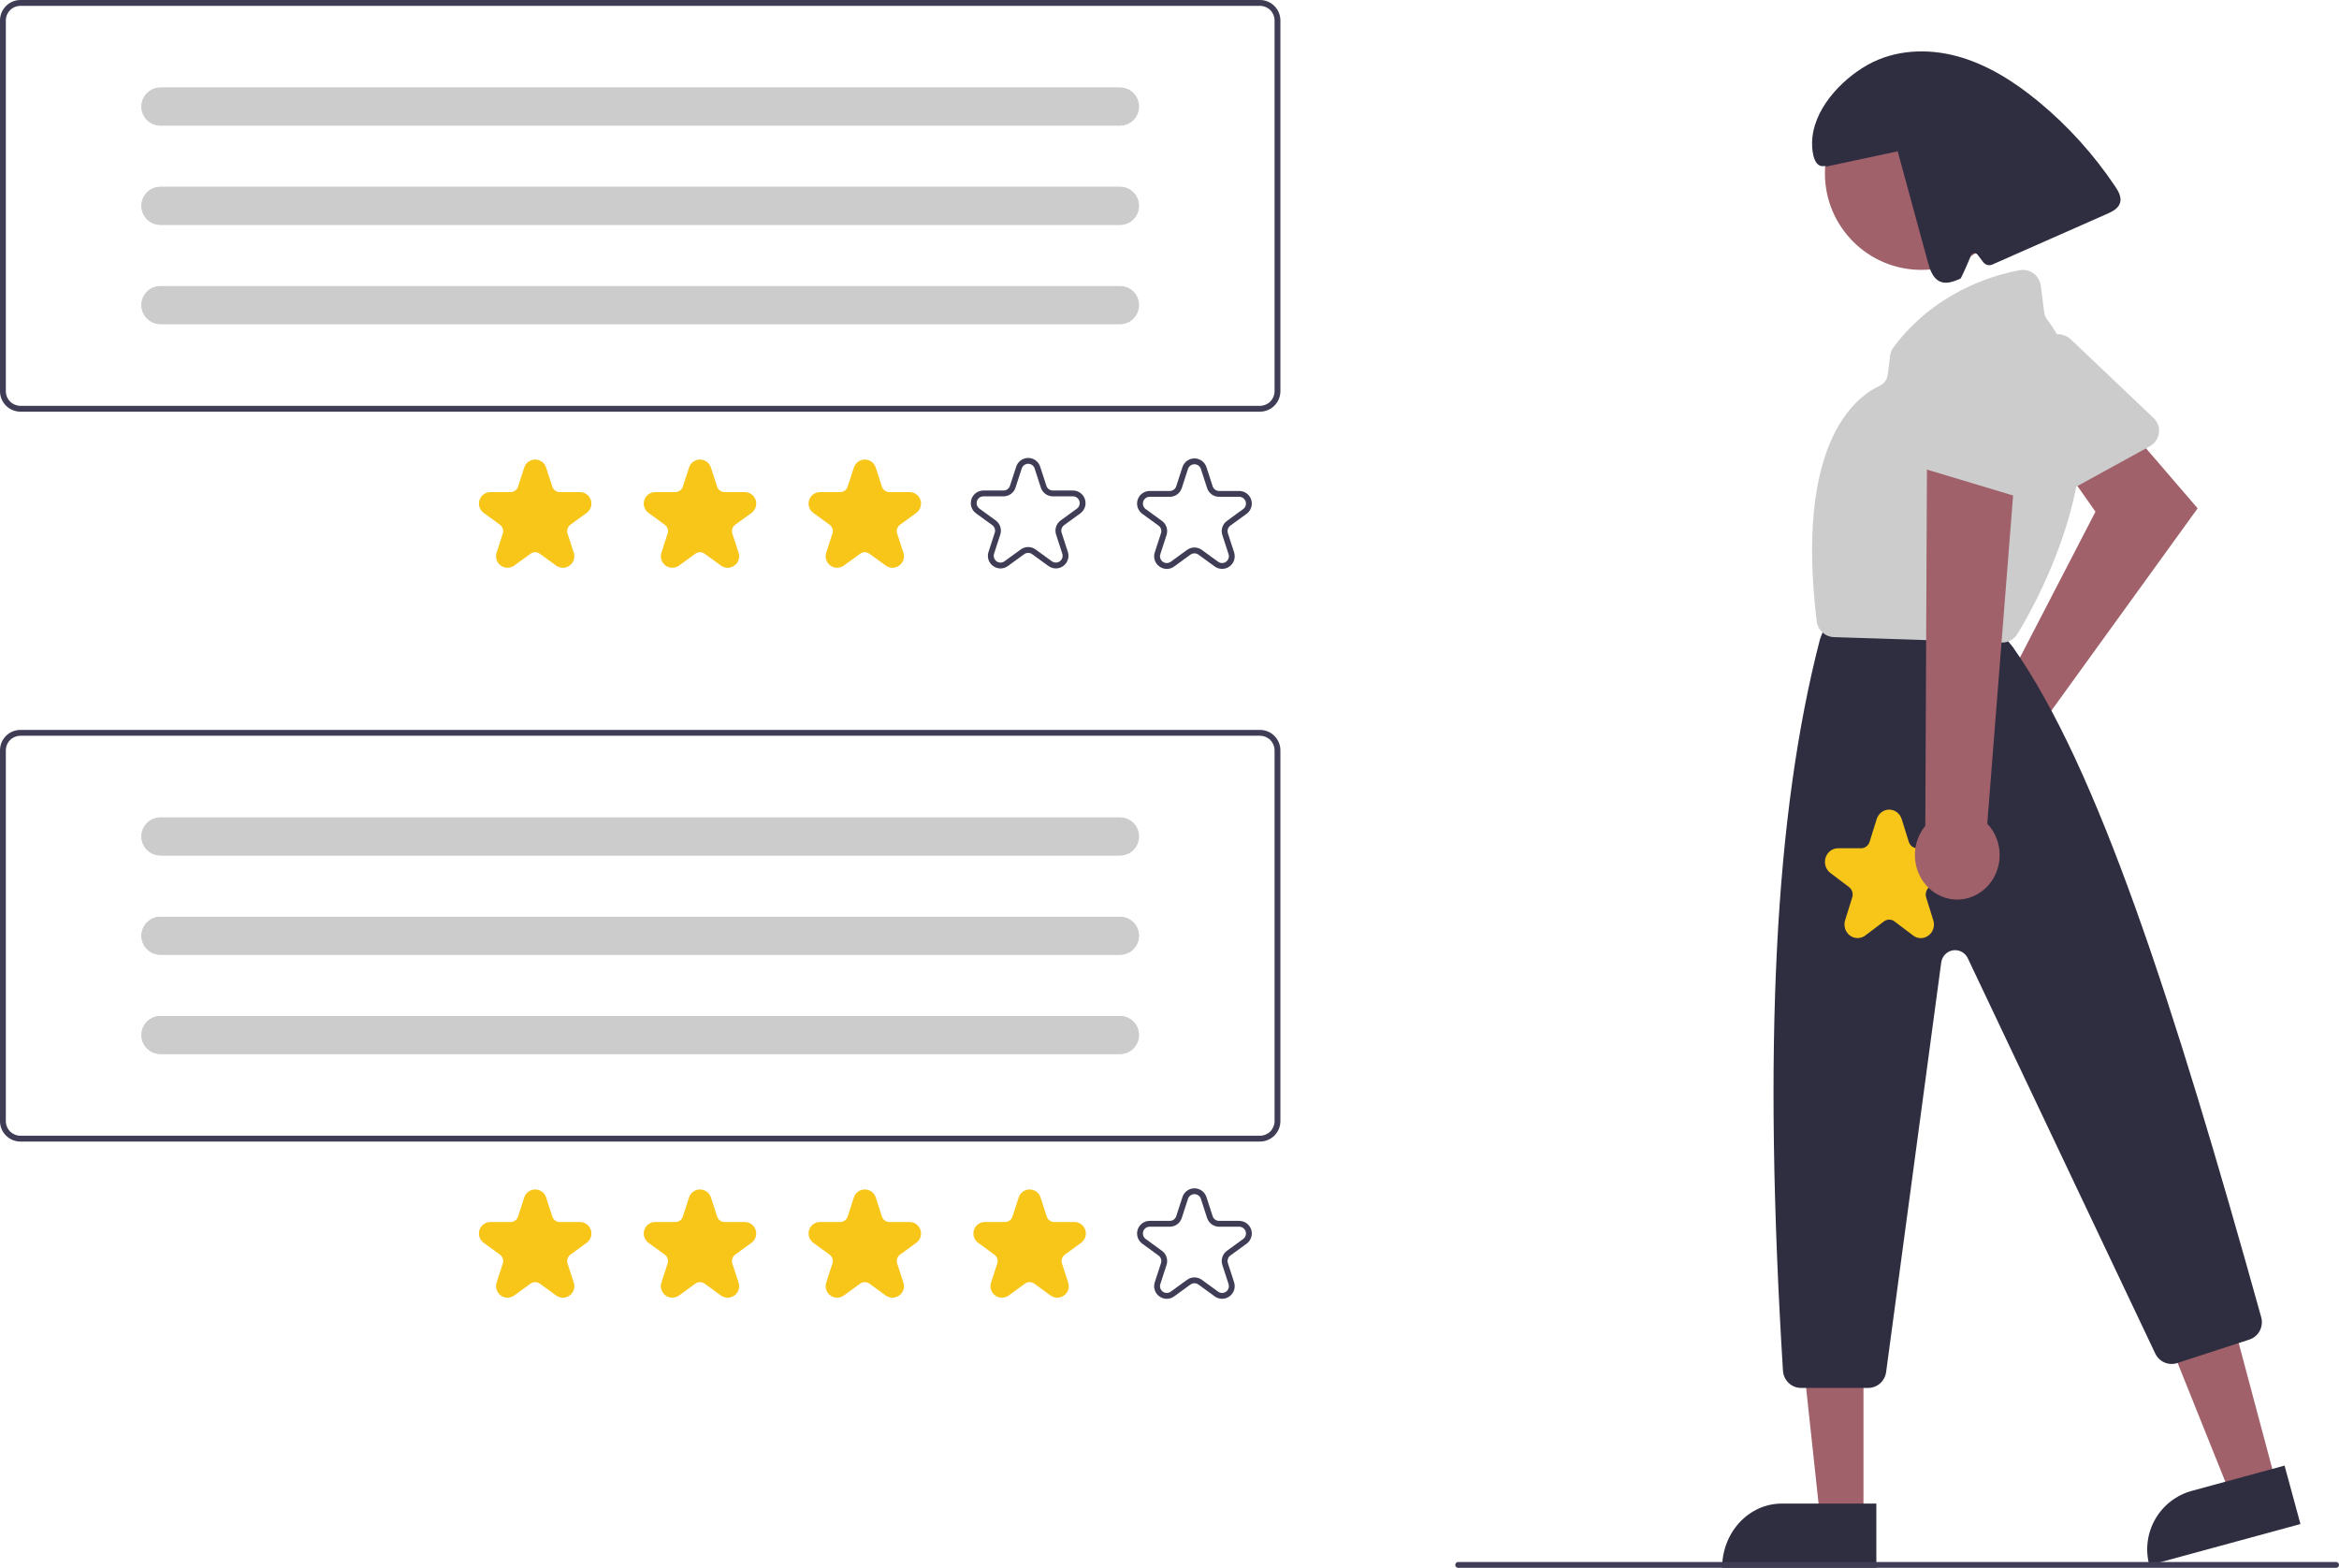 <svg width="182" height="122" viewBox="0 0 182 122" fill="none" xmlns="http://www.w3.org/2000/svg">
<g clip-path="url(#clip0_478_1340)">
<path d="M155.413 53.661C155.585 53.613 155.761 53.577 155.939 53.554L163.051 39.819L160.88 36.725L165.363 33L171 39.556L159.52 55.438C159.803 56.039 159.886 56.707 159.759 57.353C159.632 58 159.302 58.595 158.81 59.059C158.319 59.522 157.692 59.833 157.01 59.949C156.329 60.065 155.627 59.981 154.997 59.709C154.367 59.437 153.839 58.988 153.484 58.424C153.128 57.859 152.962 57.205 153.007 56.549C153.052 55.892 153.307 55.264 153.737 54.748C154.166 54.233 154.751 53.854 155.413 53.661Z" fill="#A0616A"/>
<path d="M167.594 34.487C167.495 34.585 167.382 34.67 167.258 34.738L159.844 38.81C159.665 38.908 159.468 38.969 159.263 38.991C159.058 39.013 158.851 38.994 158.654 38.936C158.458 38.878 158.276 38.782 158.12 38.654C157.965 38.526 157.839 38.369 157.751 38.193L154.145 30.976C153.992 30.672 153.959 30.326 154.052 30.001C154.145 29.676 154.359 29.394 154.654 29.206L159.25 26.244C159.537 26.059 159.883 25.975 160.228 26.006C160.574 26.038 160.897 26.182 161.142 26.415L167.566 32.522C167.839 32.782 167.995 33.132 168 33.499C168.005 33.866 167.86 34.22 167.594 34.487Z" fill="#CCCCCC"/>
<path d="M177 115.012L173.436 116L168 102.459L173.26 101L177 115.012Z" fill="#A0616A"/>
<path d="M170.548 116.01L177.764 114.044L179 118.592L167.241 121.795C167.079 121.198 167.035 120.575 167.114 119.961C167.192 119.347 167.391 118.754 167.698 118.217C168.005 117.68 168.415 117.208 168.904 116.829C169.393 116.451 169.952 116.172 170.548 116.01Z" fill="#2F2E41"/>
<path d="M144.999 118L141.612 118L140 103L145 103L144.999 118Z" fill="#A0616A"/>
<path d="M138.636 117H146V122H134C134 121.343 134.12 120.693 134.353 120.087C134.586 119.48 134.927 118.929 135.358 118.464C135.788 118 136.3 117.632 136.862 117.381C137.425 117.129 138.028 117 138.636 117Z" fill="#2F2E41"/>
<path d="M149.5 21C153.642 21 157 17.642 157 13.5C157 9.358 153.642 6 149.5 6C145.358 6 142 9.358 142 13.5C142 17.642 145.358 21 149.5 21Z" fill="#A0616A"/>
<path d="M145.369 108H140.137C139.78 107.999 139.436 107.86 139.175 107.612C138.914 107.363 138.757 107.022 138.734 106.659C137.175 81.465 138.087 63.393 141.603 49.785C141.619 49.726 141.638 49.667 141.66 49.61L141.94 48.898C142.044 48.633 142.224 48.405 142.456 48.245C142.689 48.084 142.964 47.999 143.245 48H154.003C154.206 48 154.406 48.044 154.59 48.13C154.775 48.217 154.938 48.342 155.07 48.499L156.531 50.232C156.56 50.266 156.587 50.3 156.612 50.337C163.201 59.678 169.106 77.941 175.945 102.488C176.046 102.845 176.006 103.228 175.834 103.555C175.661 103.882 175.37 104.128 175.022 104.24L169.399 106.069C169.076 106.172 168.728 106.154 168.417 106.018C168.106 105.883 167.854 105.638 167.705 105.329L153.115 74.564C153.013 74.349 152.846 74.174 152.638 74.063C152.43 73.952 152.192 73.912 151.96 73.95C151.728 73.987 151.514 74.099 151.35 74.27C151.186 74.44 151.08 74.66 151.048 74.896L146.761 106.765C146.714 107.107 146.547 107.42 146.292 107.646C146.036 107.873 145.708 107.999 145.369 108Z" fill="#2F2E41"/>
<path d="M155.792 50C155.777 50 155.763 50 155.748 49.999L142.705 49.578C142.369 49.569 142.049 49.436 141.801 49.204C141.553 48.973 141.395 48.658 141.356 48.317C139.702 34.626 144.237 30.958 146.263 30.017C146.433 29.938 146.579 29.817 146.689 29.663C146.799 29.51 146.868 29.331 146.89 29.142L147.066 27.707C147.096 27.453 147.191 27.213 147.343 27.01C150.52 22.8 154.858 21.451 157.161 21.023C157.348 20.988 157.54 20.993 157.725 21.037C157.91 21.081 158.084 21.162 158.237 21.277C158.39 21.392 158.519 21.537 158.615 21.705C158.712 21.872 158.774 22.057 158.798 22.25L159.061 24.311C159.087 24.507 159.164 24.693 159.283 24.85C165.909 33.711 158.527 46.795 156.98 49.328C156.854 49.533 156.679 49.703 156.471 49.821C156.263 49.938 156.029 50 155.792 50Z" fill="#CCCCCC"/>
<path d="M164.586 14.508C162.915 12.019 160.912 9.8 158.638 7.921C156.748 6.359 154.644 5.024 152.323 4.386C150.002 3.748 147.439 3.856 145.321 5.047C143.203 6.238 141.013 8.604 141 11.141C140.996 11.956 141.192 13.059 141.951 12.918L142.17 12.948C144 12.557 145.831 12.166 147.661 11.775C148.441 14.637 149.22 17.499 150 20.361C150.164 20.965 150.384 21.639 150.926 21.896C151.435 22.139 152.025 21.91 152.541 21.683C152.625 21.645 153.354 19.914 153.354 19.914C153.373 19.86 153.404 19.812 153.446 19.775C153.487 19.738 153.538 19.714 153.591 19.704C153.645 19.695 153.7 19.701 153.75 19.721C153.801 19.742 153.846 19.776 153.88 19.821L154.313 20.394C154.395 20.503 154.509 20.581 154.638 20.616C154.766 20.65 154.902 20.64 155.024 20.586C158.009 19.268 160.993 17.95 163.978 16.631C164.391 16.449 164.852 16.211 164.972 15.755C165.086 15.319 164.834 14.878 164.586 14.508Z" fill="#2F2E41"/>
<path d="M181.773 122H113.462C113.402 122 113.344 121.976 113.302 121.934C113.259 121.891 113.235 121.833 113.235 121.773C113.235 121.713 113.259 121.655 113.302 121.612C113.344 121.57 113.402 121.546 113.462 121.546H181.773C181.833 121.546 181.891 121.57 181.934 121.612C181.976 121.655 182 121.713 182 121.773C182 121.833 181.976 121.891 181.934 121.934C181.891 121.976 181.833 122 181.773 122Z" fill="#3F3D56"/>
<path d="M149.459 73C149.243 72.999 149.033 72.927 148.859 72.793L147.413 71.701C147.293 71.609 147.149 71.56 147 71.56C146.851 71.56 146.707 71.609 146.587 71.701L145.141 72.793C144.966 72.925 144.756 72.996 144.541 72.996C144.325 72.996 144.115 72.925 143.941 72.793C143.766 72.662 143.637 72.476 143.57 72.263C143.503 72.049 143.503 71.82 143.57 71.606L144.122 69.838C144.168 69.692 144.169 69.533 144.123 69.386C144.077 69.239 143.987 69.111 143.867 69.021L142.421 67.928C142.246 67.796 142.117 67.61 142.05 67.397C141.983 67.184 141.983 66.954 142.05 66.741C142.117 66.528 142.246 66.342 142.421 66.21C142.595 66.078 142.805 66.007 143.021 66.007H144.808C144.957 66.007 145.101 65.959 145.222 65.868C145.342 65.777 145.431 65.649 145.477 65.502L146.029 63.734C146.096 63.52 146.226 63.335 146.4 63.203C146.574 63.071 146.784 63 147 63C147.216 63 147.426 63.071 147.6 63.203C147.774 63.335 147.904 63.52 147.971 63.734L148.523 65.502C148.569 65.649 148.658 65.777 148.778 65.868C148.899 65.959 149.043 66.007 149.192 66.007H150.979C151.195 66.007 151.405 66.078 151.579 66.21C151.754 66.342 151.883 66.528 151.95 66.741C152.017 66.954 152.017 67.184 151.95 67.397C151.883 67.61 151.754 67.796 151.579 67.928L150.133 69.02C150.013 69.111 149.923 69.239 149.877 69.386C149.832 69.533 149.832 69.691 149.878 69.838L150.43 71.606C150.499 71.819 150.5 72.05 150.434 72.264C150.367 72.478 150.236 72.663 150.059 72.793C149.885 72.927 149.675 72.999 149.459 73Z" fill="#F8C519"/>
<path d="M154.201 69.359C154.593 69.07 154.92 68.694 155.159 68.258C155.398 67.821 155.543 67.335 155.584 66.833C155.625 66.332 155.561 65.827 155.396 65.354C155.231 64.881 154.97 64.452 154.63 64.097L157 34L149.944 35.021L149.81 64.263C149.28 64.902 148.992 65.724 149 66.571C149.008 67.419 149.312 68.234 149.853 68.862C150.394 69.491 151.136 69.888 151.937 69.98C152.739 70.071 153.544 69.85 154.201 69.359Z" fill="#A0616A"/>
<path d="M158.33 39C158.193 39 158.056 38.98 157.924 38.94L150.027 36.569C149.837 36.512 149.661 36.415 149.509 36.285C149.358 36.155 149.235 35.995 149.147 35.813C149.06 35.632 149.01 35.434 149.001 35.233C148.993 35.031 149.025 34.829 149.096 34.641L152.019 26.934C152.141 26.608 152.373 26.338 152.674 26.173C152.975 26.008 153.323 25.959 153.657 26.035L158.874 27.192C159.199 27.265 159.49 27.451 159.696 27.719C159.901 27.987 160.009 28.319 159.999 28.659L159.757 37.58C159.746 37.959 159.592 38.32 159.325 38.585C159.059 38.85 158.702 38.999 158.33 39Z" fill="#CCCCCC"/>
<path d="M98.041 88.83H1.589C1.167 88.83 0.764 88.662 0.466 88.364C0.168 88.066 0 87.662 0 87.24V58.387C0 57.966 0.168 57.561 0.466 57.263C0.764 56.965 1.167 56.797 1.589 56.797H98.041C98.462 56.797 98.866 56.965 99.163 57.263C99.461 57.561 99.629 57.966 99.629 58.387V87.24C99.629 87.662 99.461 88.066 99.163 88.364C98.866 88.662 98.462 88.83 98.041 88.83ZM1.589 57.251C1.288 57.252 0.999 57.371 0.787 57.584C0.574 57.797 0.454 58.086 0.454 58.387V87.24C0.454 87.541 0.574 87.83 0.787 88.043C0.999 88.256 1.288 88.376 1.589 88.376H98.041C98.342 88.376 98.63 88.256 98.843 88.043C99.055 87.83 99.175 87.541 99.175 87.24V58.387C99.175 58.086 99.055 57.797 98.843 57.584C98.63 57.371 98.342 57.252 98.041 57.251H1.589Z" fill="#3F3D56"/>
<path d="M43.795 100.98C43.606 100.979 43.422 100.918 43.27 100.806L42.004 99.885C41.899 99.809 41.773 99.767 41.643 99.767C41.513 99.767 41.386 99.809 41.281 99.885L40.015 100.806C39.863 100.917 39.679 100.977 39.49 100.977C39.302 100.977 39.118 100.917 38.965 100.806C38.812 100.695 38.699 100.538 38.641 100.359C38.582 100.179 38.582 99.986 38.641 99.806L39.124 98.317C39.164 98.193 39.164 98.06 39.124 97.936C39.084 97.812 39.006 97.704 38.9 97.628L37.635 96.707C37.482 96.597 37.369 96.44 37.31 96.26C37.252 96.081 37.252 95.887 37.31 95.708C37.369 95.528 37.482 95.371 37.635 95.26C37.788 95.149 37.971 95.09 38.16 95.09H39.724C39.854 95.09 39.981 95.049 40.086 94.972C40.191 94.896 40.27 94.788 40.309 94.664L40.793 93.175C40.851 92.995 40.965 92.838 41.117 92.728C41.27 92.616 41.454 92.557 41.643 92.557C41.831 92.557 42.015 92.616 42.168 92.728C42.32 92.838 42.434 92.995 42.492 93.175L42.976 94.664C43.016 94.788 43.094 94.896 43.199 94.972C43.304 95.049 43.431 95.09 43.561 95.09H45.125C45.314 95.09 45.498 95.149 45.65 95.26C45.803 95.371 45.916 95.528 45.975 95.708C46.033 95.887 46.033 96.081 45.975 96.26C45.916 96.44 45.803 96.597 45.65 96.707L44.385 97.628C44.279 97.704 44.201 97.812 44.161 97.936C44.121 98.06 44.121 98.193 44.161 98.317L44.645 99.806C44.705 99.986 44.706 100.18 44.648 100.36C44.589 100.54 44.474 100.696 44.32 100.806C44.168 100.918 43.984 100.979 43.795 100.98Z" fill="#F8C519"/>
<path d="M56.619 100.98C56.43 100.979 56.246 100.918 56.094 100.806L54.828 99.885C54.723 99.809 54.597 99.767 54.467 99.767C54.337 99.767 54.21 99.809 54.105 99.885L52.84 100.806C52.687 100.917 52.503 100.977 52.314 100.977C52.126 100.977 51.942 100.917 51.789 100.806C51.637 100.695 51.523 100.538 51.465 100.359C51.406 100.179 51.406 99.986 51.465 99.806L51.948 98.317C51.989 98.193 51.989 98.06 51.949 97.936C51.908 97.812 51.83 97.704 51.725 97.628L50.459 96.707C50.306 96.596 50.193 96.44 50.135 96.26C50.076 96.081 50.076 95.887 50.135 95.708C50.193 95.528 50.306 95.371 50.459 95.26C50.612 95.149 50.795 95.09 50.984 95.09H52.548C52.678 95.09 52.805 95.049 52.91 94.972C53.016 94.896 53.094 94.788 53.134 94.664L53.617 93.175C53.675 92.995 53.789 92.838 53.942 92.728C54.094 92.616 54.278 92.557 54.467 92.557C54.656 92.557 54.839 92.616 54.992 92.728C55.145 92.838 55.258 92.995 55.316 93.175L55.8 94.664C55.84 94.788 55.918 94.896 56.023 94.972C56.128 95.049 56.255 95.09 56.385 95.09H57.949C58.138 95.09 58.322 95.149 58.474 95.26C58.627 95.371 58.741 95.528 58.799 95.708C58.857 95.887 58.857 96.081 58.799 96.26C58.741 96.44 58.627 96.596 58.474 96.707L57.209 97.628C57.104 97.704 57.025 97.812 56.985 97.936C56.945 98.06 56.945 98.193 56.985 98.317L57.469 99.806C57.529 99.986 57.53 100.18 57.472 100.36C57.413 100.54 57.298 100.696 57.144 100.806C56.992 100.918 56.808 100.979 56.619 100.98Z" fill="#F8C519"/>
<path d="M69.443 100.98C69.254 100.979 69.07 100.918 68.918 100.806L67.653 99.885C67.548 99.809 67.421 99.768 67.291 99.768C67.161 99.768 67.034 99.809 66.929 99.885L65.664 100.806C65.511 100.917 65.327 100.977 65.139 100.977C64.95 100.977 64.766 100.917 64.614 100.806C64.461 100.695 64.347 100.538 64.289 100.359C64.231 100.179 64.231 99.986 64.289 99.806L64.772 98.317C64.813 98.193 64.813 98.06 64.773 97.936C64.733 97.812 64.654 97.704 64.549 97.628L63.283 96.707C63.131 96.596 63.017 96.44 62.959 96.26C62.901 96.081 62.901 95.887 62.959 95.708C63.017 95.528 63.131 95.371 63.283 95.26C63.436 95.149 63.62 95.09 63.808 95.09H65.373C65.503 95.09 65.629 95.049 65.735 94.972C65.84 94.896 65.918 94.788 65.958 94.664L66.441 93.175C66.5 92.995 66.613 92.838 66.766 92.728C66.918 92.616 67.102 92.557 67.291 92.557C67.48 92.557 67.663 92.616 67.816 92.728C67.969 92.838 68.082 92.995 68.141 93.175L68.624 94.664C68.664 94.788 68.742 94.896 68.847 94.972C68.953 95.049 69.079 95.09 69.209 95.09H70.774C70.962 95.09 71.146 95.149 71.299 95.26C71.451 95.371 71.565 95.528 71.623 95.708C71.681 95.887 71.681 96.081 71.623 96.26C71.565 96.44 71.451 96.596 71.299 96.707L70.033 97.628C69.928 97.704 69.85 97.812 69.809 97.936C69.769 98.06 69.769 98.193 69.81 98.317L70.293 99.806C70.353 99.986 70.355 100.18 70.296 100.36C70.238 100.54 70.123 100.696 69.969 100.806C69.816 100.918 69.632 100.979 69.443 100.98Z" fill="#F8C519"/>
<path d="M82.269 100.98C82.08 100.979 81.896 100.918 81.743 100.806L80.478 99.885C80.373 99.809 80.246 99.767 80.116 99.767C79.986 99.767 79.86 99.809 79.755 99.885L78.489 100.806C78.336 100.917 78.153 100.977 77.964 100.977C77.775 100.977 77.591 100.917 77.439 100.806C77.286 100.695 77.172 100.538 77.114 100.359C77.056 100.179 77.056 99.986 77.114 99.806L77.598 98.317C77.638 98.193 77.638 98.06 77.598 97.936C77.558 97.812 77.479 97.704 77.374 97.628L76.108 96.707C75.956 96.596 75.842 96.44 75.784 96.26C75.726 96.081 75.726 95.887 75.784 95.708C75.842 95.528 75.956 95.371 76.109 95.26C76.261 95.149 76.445 95.09 76.634 95.09H78.198C78.328 95.09 78.455 95.049 78.56 94.972C78.665 94.896 78.743 94.788 78.783 94.664L79.266 93.175C79.325 92.995 79.438 92.838 79.591 92.728C79.744 92.616 79.927 92.557 80.116 92.557C80.305 92.557 80.489 92.616 80.641 92.728C80.794 92.838 80.908 92.995 80.966 93.175L81.449 94.664C81.489 94.788 81.567 94.896 81.673 94.972C81.778 95.049 81.904 95.09 82.034 95.09H83.599C83.787 95.09 83.971 95.149 84.124 95.26C84.276 95.371 84.39 95.528 84.448 95.708C84.507 95.887 84.507 96.081 84.448 96.26C84.39 96.44 84.276 96.596 84.124 96.707L82.858 97.628C82.753 97.704 82.675 97.812 82.635 97.936C82.594 98.06 82.594 98.193 82.635 98.317L83.118 99.806C83.179 99.986 83.18 100.18 83.121 100.36C83.063 100.54 82.948 100.696 82.794 100.806C82.642 100.918 82.458 100.979 82.269 100.98Z" fill="#F8C519"/>
<path d="M90.788 101.067C90.581 101.066 90.379 101 90.211 100.876C90.042 100.756 89.916 100.584 89.852 100.386C89.787 100.188 89.788 99.975 89.855 99.778L90.338 98.289C90.373 98.183 90.373 98.068 90.339 97.962C90.304 97.856 90.237 97.764 90.147 97.698L88.881 96.778C88.713 96.656 88.589 96.484 88.525 96.287C88.46 96.089 88.461 95.877 88.525 95.68C88.589 95.482 88.713 95.31 88.881 95.188C89.049 95.066 89.251 95.001 89.458 95.001H91.022C91.134 95.001 91.242 94.966 91.332 94.9C91.423 94.835 91.49 94.742 91.524 94.636L92.007 93.147C92.071 92.949 92.196 92.777 92.364 92.655C92.531 92.533 92.733 92.468 92.941 92.468C93.148 92.468 93.35 92.533 93.517 92.655C93.685 92.777 93.81 92.949 93.874 93.147L94.357 94.636C94.391 94.742 94.459 94.835 94.549 94.9C94.639 94.966 94.747 95.001 94.859 95.001H96.423C96.63 95.001 96.832 95.066 97 95.188C97.168 95.31 97.292 95.482 97.356 95.68C97.421 95.877 97.421 96.089 97.356 96.287C97.292 96.484 97.168 96.656 97 96.778L95.734 97.698C95.644 97.764 95.577 97.856 95.543 97.962C95.508 98.068 95.508 98.183 95.543 98.289L96.026 99.778C96.09 99.975 96.09 100.188 96.026 100.385C95.962 100.582 95.837 100.754 95.67 100.876C95.502 100.998 95.3 101.064 95.093 101.064C94.886 101.064 94.684 100.998 94.516 100.876L93.251 99.956C93.16 99.89 93.052 99.855 92.941 99.855C92.829 99.855 92.721 99.89 92.63 99.956L91.365 100.876C91.198 101 90.996 101.067 90.788 101.067ZM92.941 99.4C93.148 99.4 93.35 99.466 93.517 99.588L94.783 100.509C94.873 100.574 94.981 100.609 95.093 100.609C95.204 100.609 95.313 100.574 95.403 100.509C95.493 100.443 95.56 100.351 95.594 100.245C95.629 100.139 95.629 100.024 95.594 99.918L95.111 98.429C95.047 98.232 95.046 98.019 95.111 97.822C95.175 97.624 95.3 97.452 95.468 97.331L96.733 96.41C96.823 96.345 96.89 96.252 96.925 96.146C96.959 96.04 96.959 95.926 96.925 95.82C96.89 95.714 96.823 95.621 96.733 95.556C96.643 95.49 96.534 95.455 96.423 95.455H94.859C94.651 95.456 94.449 95.39 94.282 95.268C94.114 95.146 93.989 94.974 93.925 94.776L93.442 93.287C93.408 93.181 93.341 93.088 93.251 93.023C93.16 92.957 93.052 92.922 92.941 92.922C92.829 92.922 92.721 92.957 92.63 93.023C92.54 93.088 92.473 93.181 92.439 93.287L91.955 94.776C91.892 94.974 91.767 95.146 91.599 95.268C91.432 95.39 91.23 95.456 91.022 95.455H89.458C89.347 95.455 89.238 95.49 89.148 95.556C89.058 95.621 88.991 95.714 88.956 95.82C88.922 95.926 88.922 96.04 88.956 96.146C88.991 96.252 89.058 96.345 89.148 96.41L90.413 97.331C90.581 97.452 90.706 97.624 90.77 97.822C90.835 98.019 90.834 98.232 90.77 98.429L90.287 99.918C90.252 100.024 90.252 100.139 90.287 100.245C90.321 100.351 90.388 100.443 90.478 100.509C90.568 100.574 90.677 100.609 90.788 100.609C90.9 100.609 91.008 100.574 91.098 100.509L92.364 99.588C92.531 99.466 92.733 99.4 92.941 99.4Z" fill="#3F3D56"/>
<path d="M12.482 63.612C12.091 63.612 11.716 63.768 11.439 64.045C11.162 64.322 11.007 64.697 11.007 65.089C11.007 65.481 11.162 65.856 11.439 66.133C11.716 66.41 12.091 66.566 12.482 66.566H87.147C87.538 66.566 87.914 66.41 88.19 66.133C88.467 65.856 88.622 65.481 88.622 65.089C88.622 64.697 88.467 64.322 88.19 64.045C87.914 63.768 87.538 63.612 87.147 63.612H12.482Z" fill="#CCCCCC"/>
<path d="M12.482 71.337C12.091 71.337 11.716 71.493 11.439 71.769C11.162 72.046 11.007 72.422 11.007 72.814C11.007 73.205 11.162 73.581 11.439 73.858C11.716 74.135 12.091 74.29 12.482 74.29H87.147C87.538 74.29 87.914 74.135 88.19 73.858C88.467 73.581 88.622 73.205 88.622 72.814C88.622 72.422 88.467 72.046 88.19 71.769C87.914 71.493 87.538 71.337 87.147 71.337H12.482Z" fill="#CCCCCC"/>
<path d="M12.482 79.061C12.091 79.061 11.716 79.217 11.439 79.494C11.162 79.771 11.007 80.147 11.007 80.538C11.007 80.93 11.162 81.305 11.439 81.582C11.716 81.859 12.091 82.015 12.482 82.015H87.147C87.538 82.015 87.914 81.859 88.19 81.582C88.467 81.305 88.622 80.93 88.622 80.538C88.622 80.147 88.467 79.771 88.19 79.494C87.914 79.217 87.538 79.061 87.147 79.061H12.482Z" fill="#CCCCCC"/>
<path d="M12.482 63.612C12.091 63.612 11.716 63.768 11.439 64.045C11.162 64.322 11.007 64.697 11.007 65.089C11.007 65.481 11.162 65.856 11.439 66.133C11.716 66.41 12.091 66.566 12.482 66.566H87.147C87.538 66.566 87.914 66.41 88.19 66.133C88.467 65.856 88.622 65.481 88.622 65.089C88.622 64.697 88.467 64.322 88.19 64.045C87.914 63.768 87.538 63.612 87.147 63.612H12.482Z" fill="#CCCCCC"/>
<path d="M12.482 71.337C12.091 71.337 11.716 71.493 11.439 71.769C11.162 72.046 11.007 72.422 11.007 72.814C11.007 73.205 11.162 73.581 11.439 73.858C11.716 74.135 12.091 74.29 12.482 74.29H87.147C87.538 74.29 87.914 74.135 88.19 73.858C88.467 73.581 88.622 73.205 88.622 72.814C88.622 72.422 88.467 72.046 88.19 71.769C87.914 71.493 87.538 71.337 87.147 71.337H12.482Z" fill="#CCCCCC"/>
<path d="M12.482 79.061C12.091 79.061 11.716 79.217 11.439 79.494C11.162 79.771 11.007 80.147 11.007 80.538C11.007 80.93 11.162 81.305 11.439 81.582C11.716 81.859 12.091 82.015 12.482 82.015H87.147C87.538 82.015 87.914 81.859 88.19 81.582C88.467 81.305 88.622 80.93 88.622 80.538C88.622 80.147 88.467 79.771 88.19 79.494C87.914 79.217 87.538 79.061 87.147 79.061H12.482Z" fill="#CCCCCC"/>
<path d="M98.041 32.033H1.589C1.167 32.033 0.764 31.865 0.466 31.567C0.168 31.269 0 30.865 0 30.443V1.59C0 1.169 0.168 0.764 0.466 0.466C0.764 0.168 1.167 0 1.589 0H98.041C98.462 0 98.866 0.168 99.163 0.466C99.461 0.764 99.629 1.169 99.629 1.59V30.443C99.629 30.865 99.461 31.269 99.163 31.567C98.866 31.865 98.462 32.033 98.041 32.033ZM1.589 0.454C1.288 0.455 0.999 0.575 0.787 0.787C0.574 1 0.454 1.289 0.454 1.59V30.443C0.454 30.744 0.574 31.033 0.787 31.246C0.999 31.459 1.288 31.579 1.589 31.579H98.041C98.342 31.579 98.63 31.459 98.843 31.246C99.055 31.033 99.175 30.744 99.175 30.443V1.59C99.175 1.289 99.055 1 98.843 0.787C98.63 0.575 98.342 0.455 98.041 0.454H1.589Z" fill="#3F3D56"/>
<path d="M43.795 44.182C43.606 44.181 43.422 44.12 43.27 44.008L42.004 43.088C41.899 43.011 41.773 42.969 41.643 42.969C41.513 42.969 41.386 43.011 41.281 43.088L40.015 44.008C39.863 44.119 39.679 44.179 39.49 44.179C39.302 44.179 39.118 44.119 38.965 44.008C38.812 43.897 38.699 43.74 38.641 43.561C38.582 43.381 38.582 43.188 38.641 43.008L39.124 41.519C39.164 41.395 39.164 41.262 39.124 41.138C39.084 41.014 39.006 40.906 38.9 40.83L37.635 39.91C37.482 39.799 37.369 39.642 37.31 39.462C37.252 39.283 37.252 39.089 37.31 38.91C37.369 38.73 37.482 38.574 37.635 38.463C37.788 38.352 37.971 38.292 38.16 38.292H39.724C39.854 38.292 39.981 38.251 40.086 38.174C40.191 38.098 40.27 37.99 40.309 37.866L40.793 36.377C40.851 36.197 40.965 36.041 41.117 35.93C41.27 35.819 41.454 35.759 41.643 35.759C41.831 35.759 42.015 35.819 42.168 35.93C42.32 36.041 42.434 36.197 42.492 36.377L42.976 37.866C43.016 37.99 43.094 38.098 43.199 38.174C43.304 38.251 43.431 38.292 43.561 38.292H45.125C45.314 38.292 45.498 38.352 45.65 38.463C45.803 38.574 45.916 38.73 45.975 38.91C46.033 39.089 46.033 39.283 45.975 39.462C45.916 39.642 45.803 39.799 45.65 39.91L44.385 40.83C44.279 40.906 44.201 41.014 44.161 41.138C44.121 41.262 44.121 41.395 44.161 41.519L44.645 43.008C44.705 43.188 44.706 43.382 44.648 43.562C44.589 43.742 44.474 43.898 44.32 44.008C44.168 44.12 43.984 44.181 43.795 44.182Z" fill="#F8C519"/>
<path d="M56.619 44.182C56.43 44.181 56.246 44.12 56.094 44.008L54.828 43.088C54.723 43.011 54.597 42.969 54.467 42.969C54.337 42.969 54.21 43.011 54.105 43.088L52.84 44.008C52.687 44.119 52.503 44.179 52.314 44.179C52.126 44.179 51.942 44.119 51.789 44.008C51.637 43.897 51.523 43.74 51.465 43.561C51.406 43.381 51.406 43.188 51.465 43.008L51.948 41.519C51.989 41.395 51.989 41.262 51.949 41.138C51.908 41.014 51.83 40.906 51.725 40.83L50.459 39.91C50.306 39.799 50.193 39.642 50.135 39.462C50.076 39.283 50.076 39.089 50.135 38.91C50.193 38.73 50.306 38.574 50.459 38.463C50.612 38.352 50.795 38.292 50.984 38.292H52.548C52.678 38.292 52.805 38.251 52.91 38.174C53.016 38.098 53.094 37.99 53.134 37.866L53.617 36.377C53.675 36.197 53.789 36.041 53.942 35.93C54.094 35.819 54.278 35.759 54.467 35.759C54.656 35.759 54.839 35.819 54.992 35.93C55.145 36.041 55.258 36.197 55.316 36.377L55.8 37.866C55.84 37.99 55.918 38.098 56.023 38.174C56.128 38.251 56.255 38.292 56.385 38.292H57.949C58.138 38.292 58.322 38.352 58.474 38.463C58.627 38.574 58.741 38.73 58.799 38.91C58.857 39.089 58.857 39.283 58.799 39.462C58.741 39.642 58.627 39.799 58.474 39.91L57.209 40.83C57.104 40.906 57.025 41.014 56.985 41.138C56.945 41.262 56.945 41.395 56.985 41.519L57.469 43.008C57.529 43.188 57.53 43.382 57.472 43.562C57.413 43.742 57.298 43.898 57.144 44.008C56.992 44.12 56.808 44.181 56.619 44.182Z" fill="#F8C519"/>
<path d="M69.443 44.182C69.254 44.181 69.07 44.12 68.918 44.008L67.653 43.088C67.548 43.011 67.421 42.97 67.291 42.97C67.161 42.97 67.034 43.011 66.929 43.088L65.664 44.008C65.511 44.119 65.327 44.179 65.139 44.179C64.95 44.179 64.766 44.119 64.614 44.008C64.461 43.897 64.347 43.74 64.289 43.561C64.231 43.381 64.231 43.188 64.289 43.008L64.772 41.519C64.813 41.395 64.813 41.262 64.773 41.138C64.733 41.014 64.654 40.906 64.549 40.83L63.283 39.91C63.131 39.799 63.017 39.642 62.959 39.462C62.901 39.283 62.901 39.089 62.959 38.91C63.017 38.73 63.131 38.574 63.283 38.463C63.436 38.352 63.62 38.292 63.808 38.292H65.373C65.503 38.292 65.629 38.251 65.735 38.174C65.84 38.098 65.918 37.99 65.958 37.866L66.441 36.377C66.5 36.197 66.613 36.041 66.766 35.93C66.918 35.819 67.102 35.759 67.291 35.759C67.48 35.759 67.663 35.819 67.816 35.93C67.969 36.041 68.082 36.197 68.141 36.377L68.624 37.866C68.664 37.99 68.742 38.098 68.847 38.174C68.953 38.251 69.079 38.292 69.209 38.292H70.774C70.962 38.292 71.146 38.352 71.299 38.463C71.451 38.574 71.565 38.73 71.623 38.91C71.681 39.089 71.681 39.283 71.623 39.462C71.565 39.642 71.451 39.799 71.299 39.91L70.033 40.83C69.928 40.906 69.85 41.014 69.809 41.138C69.769 41.262 69.769 41.395 69.81 41.519L70.293 43.008C70.353 43.188 70.355 43.382 70.296 43.562C70.238 43.742 70.123 43.898 69.969 44.008C69.816 44.12 69.632 44.181 69.443 44.182Z" fill="#F8C519"/>
<path d="M90.788 44.27C90.581 44.27 90.379 44.203 90.211 44.079C90.042 43.959 89.916 43.787 89.852 43.589C89.787 43.391 89.788 43.178 89.855 42.981L90.338 41.492C90.373 41.386 90.373 41.271 90.339 41.165C90.304 41.059 90.237 40.967 90.147 40.901L88.881 39.981C88.713 39.859 88.589 39.687 88.525 39.49C88.46 39.292 88.461 39.08 88.525 38.883C88.589 38.685 88.713 38.513 88.881 38.391C89.049 38.27 89.251 38.204 89.458 38.204H91.022C91.134 38.204 91.242 38.169 91.332 38.103C91.423 38.038 91.49 37.945 91.524 37.839L92.007 36.35C92.071 36.152 92.196 35.98 92.364 35.858C92.531 35.737 92.733 35.671 92.941 35.671C93.148 35.671 93.35 35.737 93.517 35.858C93.685 35.98 93.81 36.152 93.874 36.35L94.357 37.839C94.391 37.945 94.459 38.038 94.549 38.103C94.639 38.169 94.747 38.204 94.859 38.204H96.423C96.63 38.204 96.832 38.27 97 38.391C97.168 38.513 97.292 38.685 97.356 38.883C97.421 39.08 97.421 39.292 97.356 39.49C97.292 39.687 97.168 39.859 97 39.981L95.734 40.901C95.644 40.967 95.577 41.059 95.543 41.165C95.508 41.271 95.508 41.386 95.543 41.492L96.026 42.981C96.09 43.178 96.09 43.391 96.026 43.588C95.962 43.785 95.837 43.957 95.67 44.079C95.502 44.201 95.3 44.267 95.093 44.267C94.886 44.267 94.684 44.201 94.516 44.079L93.251 43.159C93.16 43.093 93.052 43.058 92.941 43.058C92.829 43.058 92.721 43.093 92.63 43.159L91.365 44.079C91.198 44.203 90.996 44.27 90.788 44.27ZM92.941 42.603C93.148 42.603 93.35 42.669 93.517 42.791L94.783 43.712C94.873 43.777 94.981 43.813 95.093 43.813C95.204 43.813 95.313 43.777 95.403 43.712C95.493 43.646 95.56 43.554 95.594 43.448C95.629 43.342 95.629 43.227 95.594 43.121L95.111 41.632C95.047 41.435 95.046 41.222 95.111 41.025C95.175 40.827 95.3 40.656 95.468 40.534L96.733 39.613C96.823 39.548 96.89 39.455 96.925 39.349C96.959 39.243 96.959 39.129 96.925 39.023C96.89 38.917 96.823 38.825 96.733 38.759C96.643 38.694 96.534 38.658 96.423 38.658H94.859C94.651 38.659 94.449 38.593 94.282 38.471C94.114 38.349 93.989 38.177 93.925 37.979L93.442 36.49C93.408 36.384 93.341 36.292 93.251 36.226C93.16 36.161 93.052 36.125 92.941 36.125C92.829 36.125 92.721 36.161 92.63 36.226C92.54 36.292 92.473 36.384 92.439 36.49L91.955 37.979C91.892 38.177 91.767 38.349 91.599 38.471C91.432 38.593 91.23 38.659 91.022 38.658H89.458C89.347 38.658 89.238 38.694 89.148 38.759C89.058 38.825 88.991 38.917 88.956 39.023C88.922 39.129 88.922 39.243 88.956 39.349C88.991 39.455 89.058 39.548 89.148 39.613L90.413 40.534C90.581 40.656 90.706 40.828 90.77 41.025C90.835 41.222 90.834 41.435 90.77 41.632L90.287 43.121C90.252 43.227 90.252 43.342 90.287 43.448C90.321 43.554 90.388 43.646 90.478 43.712C90.568 43.777 90.677 43.813 90.788 43.812C90.9 43.812 91.008 43.777 91.098 43.712L92.364 42.791C92.531 42.669 92.733 42.603 92.941 42.603Z" fill="#3F3D56"/>
<path d="M77.852 44.234C77.644 44.233 77.442 44.167 77.275 44.043C77.105 43.923 76.979 43.751 76.915 43.553C76.851 43.355 76.852 43.142 76.918 42.945L77.402 41.456C77.436 41.35 77.436 41.235 77.402 41.129C77.368 41.023 77.3 40.931 77.21 40.865L75.945 39.945C75.777 39.823 75.652 39.651 75.588 39.454C75.524 39.256 75.524 39.044 75.588 38.846C75.652 38.649 75.777 38.477 75.945 38.355C76.112 38.233 76.314 38.168 76.521 38.168H78.086C78.197 38.168 78.306 38.133 78.396 38.067C78.486 38.002 78.553 37.909 78.587 37.803L79.071 36.314C79.135 36.116 79.26 35.944 79.427 35.822C79.595 35.7 79.797 35.635 80.004 35.635C80.211 35.635 80.413 35.7 80.581 35.822C80.749 35.944 80.873 36.116 80.937 36.314L81.421 37.803C81.455 37.909 81.522 38.002 81.612 38.067C81.702 38.133 81.811 38.168 81.922 38.168H83.487C83.694 38.168 83.896 38.233 84.063 38.355C84.231 38.477 84.356 38.649 84.42 38.846C84.484 39.044 84.484 39.256 84.42 39.454C84.356 39.651 84.231 39.823 84.063 39.945L82.798 40.865C82.708 40.931 82.64 41.023 82.606 41.129C82.572 41.235 82.572 41.35 82.606 41.456L83.09 42.945C83.154 43.142 83.154 43.355 83.09 43.552C83.026 43.749 82.901 43.921 82.733 44.043C82.566 44.165 82.364 44.231 82.156 44.231C81.949 44.231 81.747 44.165 81.579 44.043L80.314 43.123C80.224 43.057 80.115 43.022 80.004 43.022C79.892 43.022 79.784 43.057 79.694 43.123L78.428 44.043C78.261 44.167 78.059 44.233 77.852 44.234ZM80.004 42.567C80.211 42.567 80.413 42.633 80.581 42.755L81.846 43.675C81.936 43.741 82.045 43.776 82.156 43.776C82.268 43.776 82.376 43.741 82.466 43.676C82.556 43.61 82.624 43.518 82.658 43.412C82.692 43.306 82.692 43.191 82.658 43.085L82.175 41.596C82.11 41.399 82.11 41.186 82.174 40.989C82.238 40.791 82.363 40.619 82.531 40.498L83.797 39.577C83.887 39.512 83.954 39.419 83.988 39.313C84.023 39.207 84.023 39.093 83.988 38.987C83.954 38.881 83.887 38.788 83.797 38.723C83.707 38.657 83.598 38.622 83.487 38.622H81.922C81.715 38.622 81.513 38.557 81.345 38.435C81.177 38.313 81.053 38.141 80.989 37.943L80.506 36.454C80.471 36.348 80.404 36.255 80.314 36.19C80.224 36.124 80.115 36.089 80.004 36.089C79.893 36.089 79.784 36.124 79.694 36.19C79.604 36.255 79.537 36.348 79.502 36.454L79.019 37.943C78.955 38.141 78.831 38.313 78.663 38.435C78.495 38.557 78.293 38.622 78.086 38.622H76.521C76.41 38.622 76.302 38.657 76.211 38.723C76.121 38.788 76.054 38.881 76.02 38.987C75.985 39.093 75.985 39.207 76.02 39.313C76.054 39.419 76.121 39.512 76.211 39.577L77.477 40.498C77.645 40.619 77.77 40.791 77.834 40.989C77.898 41.186 77.898 41.399 77.833 41.596L77.35 43.085C77.316 43.191 77.316 43.306 77.35 43.412C77.384 43.518 77.451 43.61 77.542 43.676C77.632 43.741 77.74 43.776 77.852 43.776C77.963 43.776 78.072 43.741 78.162 43.675L79.427 42.755C79.595 42.633 79.797 42.567 80.004 42.567Z" fill="#3F3D56"/>
<path d="M12.482 6.815C12.091 6.815 11.716 6.971 11.439 7.248C11.162 7.525 11.007 7.901 11.007 8.292C11.007 8.684 11.162 9.059 11.439 9.336C11.716 9.613 12.091 9.769 12.482 9.769H87.147C87.538 9.769 87.914 9.613 88.19 9.336C88.467 9.059 88.622 8.684 88.622 8.292C88.622 7.901 88.467 7.525 88.19 7.248C87.914 6.971 87.538 6.815 87.147 6.815H12.482Z" fill="#CCCCCC"/>
<path d="M12.482 14.54C12.091 14.54 11.716 14.696 11.439 14.973C11.162 15.249 11.007 15.625 11.007 16.017C11.007 16.408 11.162 16.784 11.439 17.061C11.716 17.338 12.091 17.494 12.482 17.494H87.147C87.538 17.494 87.914 17.338 88.19 17.061C88.467 16.784 88.622 16.408 88.622 16.017C88.622 15.625 88.467 15.249 88.19 14.973C87.914 14.696 87.538 14.54 87.147 14.54H12.482Z" fill="#CCCCCC"/>
<path d="M12.482 22.265C12.091 22.265 11.716 22.42 11.439 22.697C11.162 22.974 11.007 23.35 11.007 23.741C11.007 24.133 11.162 24.509 11.439 24.786C11.716 25.062 12.091 25.218 12.482 25.218H87.147C87.538 25.218 87.914 25.062 88.19 24.786C88.467 24.509 88.622 24.133 88.622 23.741C88.622 23.35 88.467 22.974 88.19 22.697C87.914 22.42 87.538 22.265 87.147 22.265H12.482Z" fill="#CCCCCC"/>
<path d="M12.482 6.815C12.091 6.815 11.716 6.971 11.439 7.248C11.162 7.525 11.007 7.901 11.007 8.292C11.007 8.684 11.162 9.059 11.439 9.336C11.716 9.613 12.091 9.769 12.482 9.769H87.147C87.538 9.769 87.914 9.613 88.19 9.336C88.467 9.059 88.622 8.684 88.622 8.292C88.622 7.901 88.467 7.525 88.19 7.248C87.914 6.971 87.538 6.815 87.147 6.815H12.482Z" fill="#CCCCCC"/>
<path d="M12.482 14.54C12.091 14.54 11.716 14.696 11.439 14.973C11.162 15.249 11.007 15.625 11.007 16.017C11.007 16.408 11.162 16.784 11.439 17.061C11.716 17.338 12.091 17.494 12.482 17.494H87.147C87.538 17.494 87.914 17.338 88.19 17.061C88.467 16.784 88.622 16.408 88.622 16.017C88.622 15.625 88.467 15.249 88.19 14.973C87.914 14.696 87.538 14.54 87.147 14.54H12.482Z" fill="#CCCCCC"/>
<path d="M12.482 22.265C12.091 22.265 11.716 22.42 11.439 22.697C11.162 22.974 11.007 23.35 11.007 23.741C11.007 24.133 11.162 24.509 11.439 24.786C11.716 25.062 12.091 25.218 12.482 25.218H87.147C87.538 25.218 87.914 25.062 88.19 24.786C88.467 24.509 88.622 24.133 88.622 23.741C88.622 23.35 88.467 22.974 88.19 22.697C87.914 22.42 87.538 22.265 87.147 22.265H12.482Z" fill="#CCCCCC"/>
</g>
<defs>
<clipPath id="clip0_478_1340">
<rect width="182" height="122" fill="white"/>
</clipPath>
</defs>
</svg>
